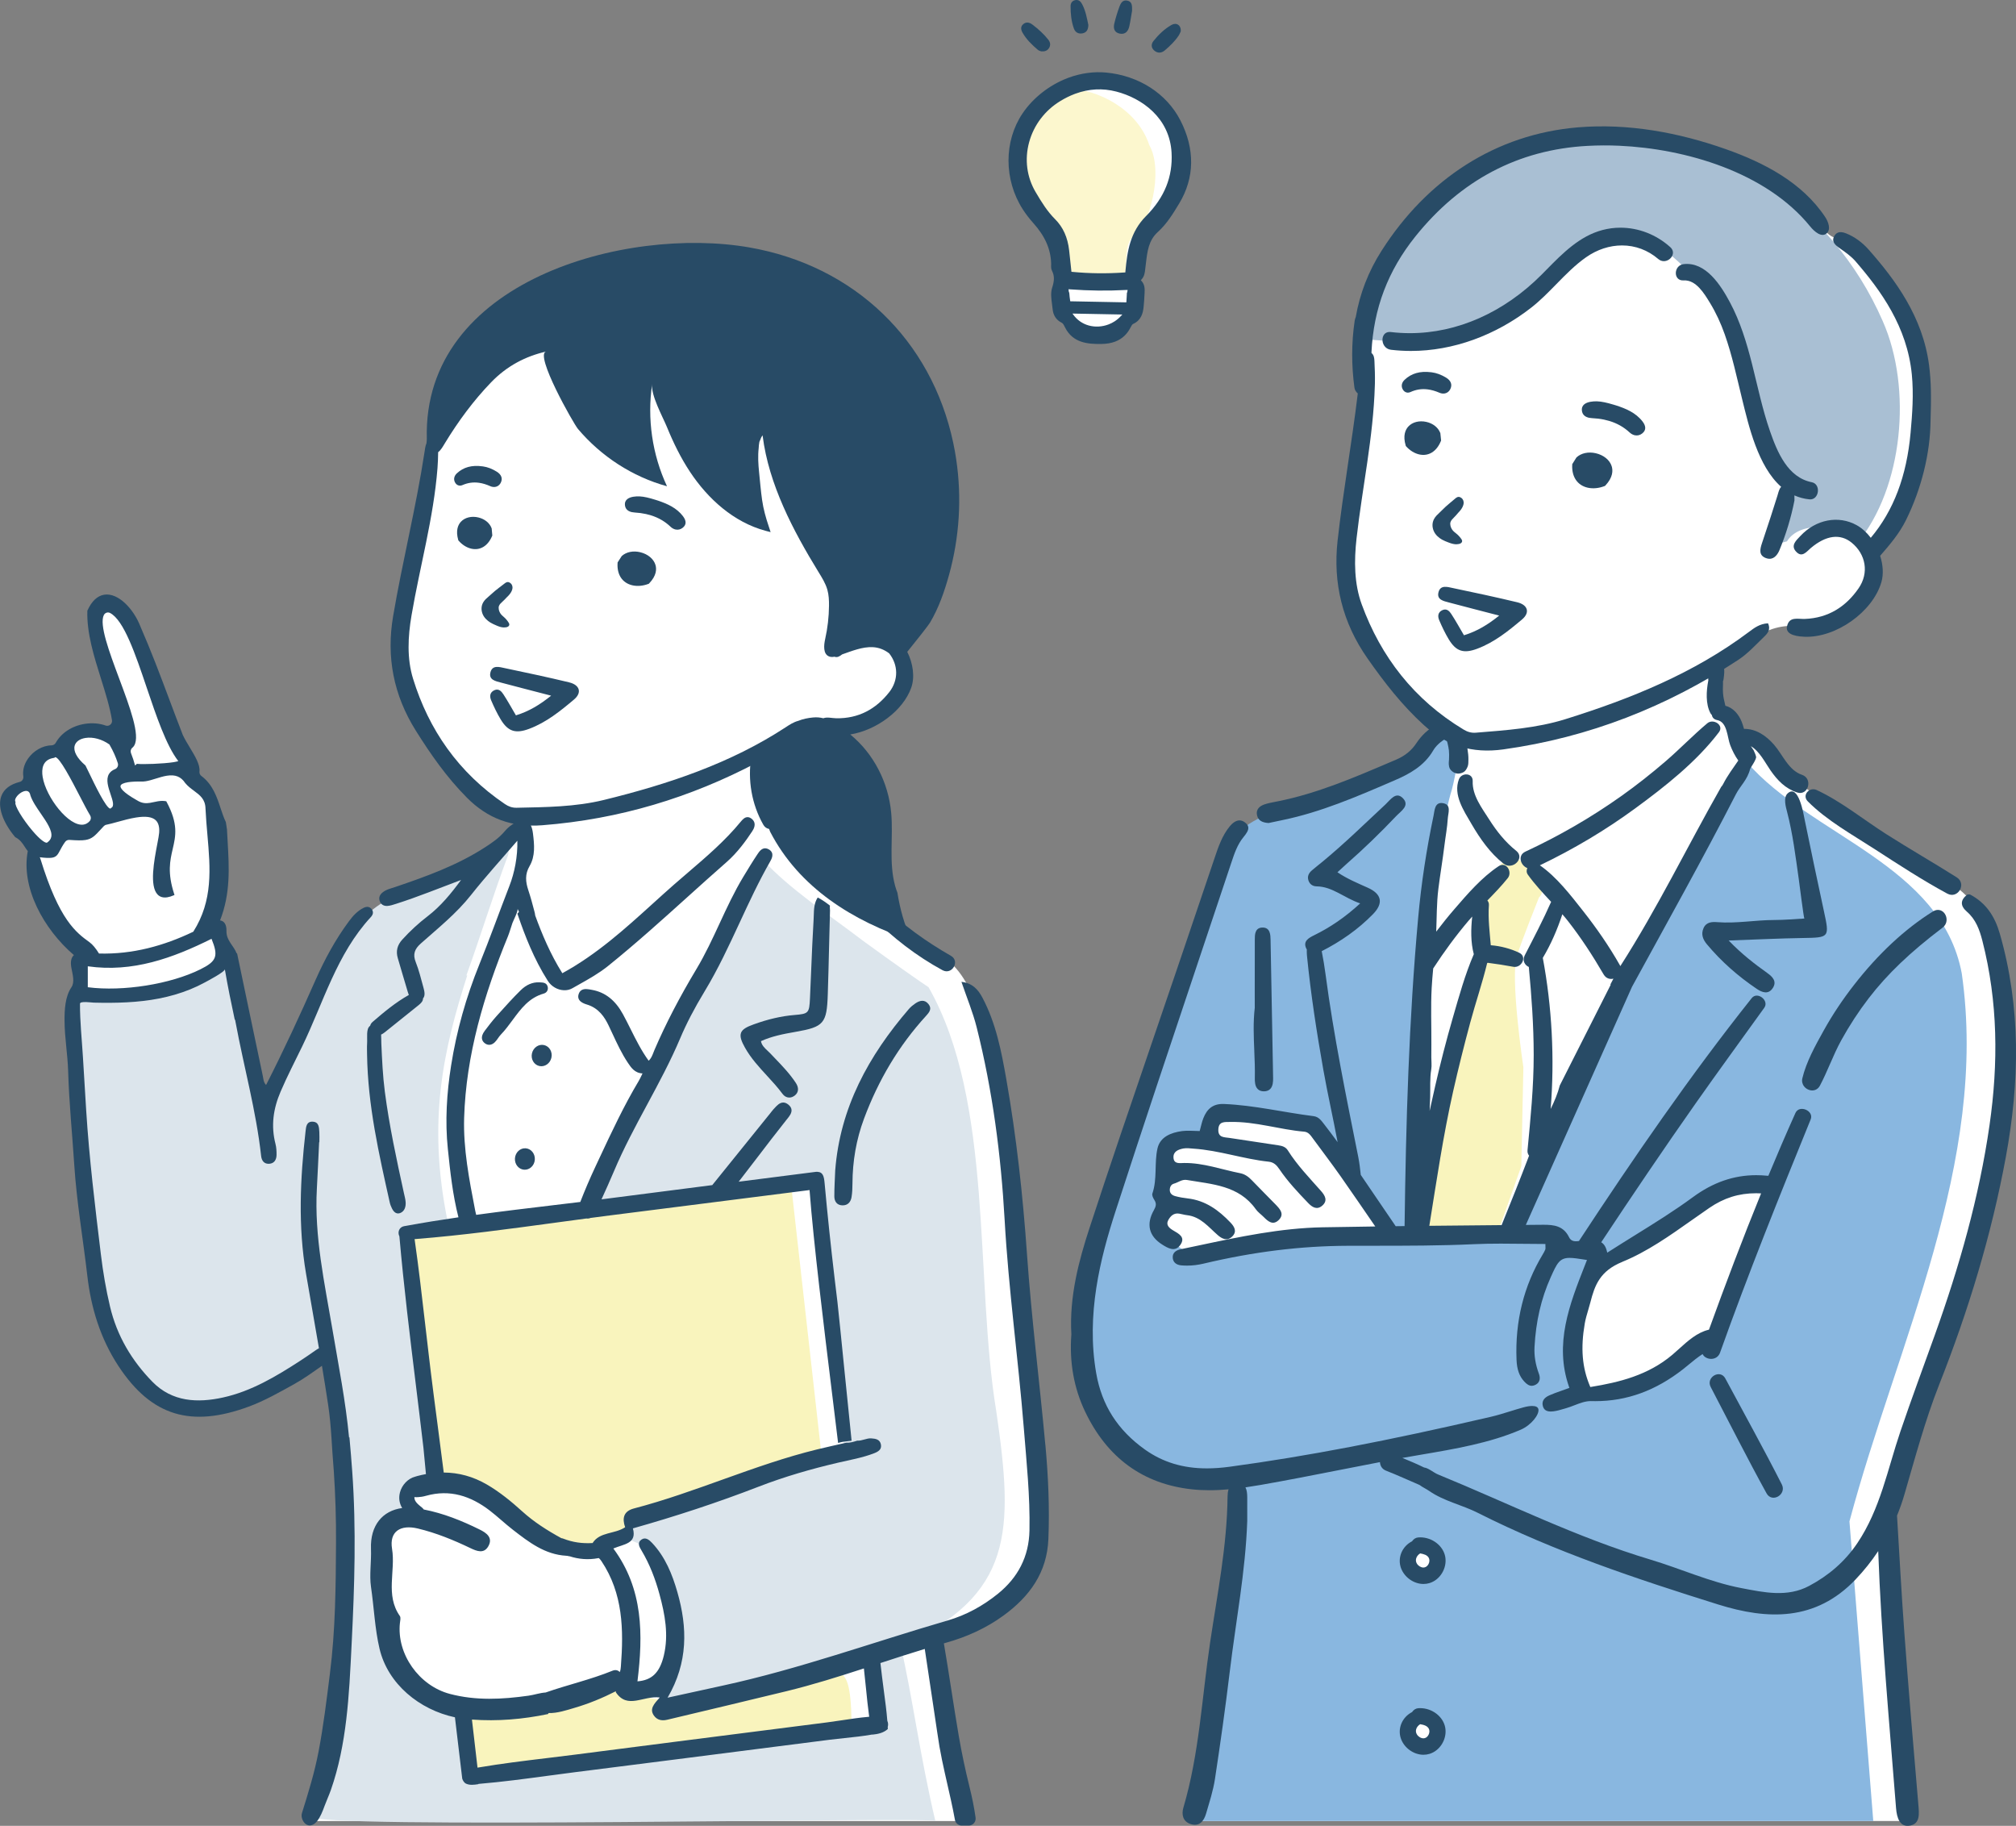 <?xml version="1.0" encoding="UTF-8"?>
<svg id="_レイヤー_2" data-name="レイヤー 2" xmlns="http://www.w3.org/2000/svg" viewBox="0 0 209.827 190">
  <rect x="0" y="0" width="209.827" height="190" fill="#808080" stroke="none"/>
  <defs>
    <style>
      .cls-1 {
        fill: #a9bfd3;
      }

      .cls-2 {
        fill: #fcf7ce;
      }

      .cls-3 {
        fill: #f9f4bd;
      }

      .cls-4 {
        fill: #284b66;
      }

      .cls-5 {
        fill: #89b7e0;
      }

      .cls-6 {
        fill: #fff;
      }

      .cls-7 {
        fill: #dce5ec;
      }
    </style>
  </defs>
  <g id="_レイヤー_2-2" data-name="レイヤー 2">
    <g>
      <g id="_男性社員" data-name="男性社員">
        <path id="_白" data-name="白" class="cls-6" d="M162.958,14.229c-4.78.784-11.154,3.193-15.185,8.298-1.474,1.698-2.547,3.459-3.885,5.782-1.338,2.323-1.786,1.938-1.914,5.11-.128,3.172-.332,3.339-.262,6.299.07,2.96.647,1.006.198,3.568-.449,2.563-1.506,10.653-1.698,13.32s-.673,3.147,0,5.325c1.185,5.137,6.097,11.423,9.835,13.914,0,0-.513.086-1.442,1.335-.929,1.249.224,1.345-1.634,2.307-4.074,2.128-14.723,4.714-17.716,7.08-3.615,3.96-10.098,28.667-11.694,31.876-2.038,6.649-10.14,27.547.61,33.414,3.818,2.303,7.231,2.891,10.444,2.146.17,8.121-2.562,27.959-4.389,35.496h74.26l-2.082-31.812c4.833-16.329,16.164-40.46,11.277-58.851-1.217-3.3-2.307-5.286-4.069-6.503-1.762-1.217-16.947-11.085-17.172-11.309s-2.211-2.627-3.204-3.46c-.993-.833-2.325-.616-2.499-.865s-.03-1.762-.528-1.954c-.497-.192-1.491.032-1.619-.545s-.096-4.902-.096-4.902c2.296-1.423,5.093-4.779,9.002-4.069,4.25-.193,5.62-2.122,7.336-5.053 0,0,.288-3.116.288-3.116,6.929-6.583,7.265-22.578-.673-30.178-3.171-3.075-2.947-.993-5.061-3.428-4.349-7.297-19.742-9.623-26.43-9.226Z"/>
        <g id="_塗り" data-name="塗り">
          <path class="cls-5" d="M204.181,101.29c-2.129-11.339-15.793-14.353-22.371-21.98-5.739,10.526-11.942,20.841-17.067,31.67-1.968,4.539-4.398,9.275-5.852,13.944-.239,1.995-1.482,4.647-3.971,3.599-.764-.057-6.761-.06-7.691.009.116-5.426.689-10.899.312-16.316.458-7.091,1.113-14.165,1.494-21.262.965-2.793,1.203-5.932,2.081-8.806.38-1.487,1.373-5.554-1.026-5.949-.376-.062-.729.138-.937.422-2.154,3.043-5.692,4.295-9.102,5.411-2.548.947-5.093,2.018-7.787,2.578-1.264.504-2.497,1.132-3.478,2.094-1.037,1.769-1.713,3.771-2.503,5.674-4.624,11.904-7.944,23.136-12.584,37.605-1.346,6.95-2.399,11.567.278,17.324,2.547,5.629,10.736,7.742,14.978,6.421-.263,7.409-3.128,28.606-5.129,35.774h71.145s-2.477-31.157-2.479-31.18c4.923-18.468,14.514-37.382,11.688-57.031ZM144.828,129.057c-1.435.545-3.102-.058-4.589-.078-2.131-.028-4.275.03-6.403.134-1.844.09-3.665.353-5.422.933-1.287.425-2.758,1.023-4.117.577-1.594-.597-3.478-2.096-3.396-3.963.012-.619.383-1.088.462-1.656-.332-1.605-.421-1.478.156-3.132-.164-2.129.361-3.192,2.697-3.212,3.101.335,1.064-2.368,3.007-3.246,1.165.079,2.322.752,3.531.87,2.805.293,5.058-.243,6.779,2.564,2.289,3.039,4.293,6.314,7.249,8.774.337.281.61,1.22.046,1.434ZM146.814,161.935c.638-2.247,3.165-.365,2.264,1.267-.853,1.285-2.606.025-2.264-1.267ZM149.417,180.623c-.369,1.721-2.775.779-2.473-.738.334-1.683,2.881-.817,2.473.738ZM180.923,131.394c-1.859,3.612-.737,6.537-4.629,9.026-2.18,2.04-5.107,2.816-7.836,3.821-1.165.452-2.714,1.026-3.658-.137-1.735-2.31-.189-9.81,1.494-12.009,1.419-1.803,3.927-2.098,5.737-3.387,6.195-5.599,17.233-10.389,8.893,2.686Z"/>
          <path class="cls-3" d="M160.364,92.058c-.297-.691-.774-1.324-1.323-1.836-.284-.265-.599-.539-.942-.724-.327-.176-.709-.22-1.065-.111-.288.088-.506.275-.728.469-.541.475-1.002,1.044-1.37,1.662-.196.329-.347.701-.469,1.063-.119.355-.254.794-.241,1.169.001.025.005.051.009.076-.41,2.562.077,5.252-.729,7.735-.756,2.332-1.583,4.635-2.29,6.98-.169,3.072-1.04,6.292-1.665,9.275-.756,3.611-1.402,7.197-1.688,10.882-.01.125-.029.235-.054.337-.003.069-.011.139-.015.209.525.008,1.049.019,1.574.029,1.591.03,3.187.043,4.772-.119.489-.05.983-.084,1.476-.111l2.726-7.693.212-10.286s-1.423-9.473-.654-11.694c.648-1.87,1.896-5.022,2.274-5.97.143-.135.258-.301.302-.495.07-.308.013-.561-.111-.849Z"/>
          <path class="cls-1" d="M195.956,33.414c-10.85-24.849-46.381-27.274-54.236.561-.003.001-.006.003-.009.005.036.429.07.858.108,1.287,6.125.704,12.877-.142,17.48-4.638,5.701-6.189,9.992-9.332,16.715-2.066,5.054,2.721,4.688,9.613,6.499,14.39.645,1.852,1.401,3.667,2.242,5.438.447.826,1.002,1.677.934,2.656-.387,1.851.098,3.078-.746,5.561l1.045-.274c1.322-2.176,5.643-1.821,7.303.201,4.779-5.745,5.767-16.125,2.664-23.12Z"/>
        </g>
        <g id="_アウトライン" data-name="アウトライン">
          <g>
            <path class="cls-4" d="M189.836,94.823c-.682-3.154-1.345-6.31-1.994-9.471-.115-.561-.637-3.861-1.796-2.775-.454.425-.176,1.406-.046,1.903.597,2.291.88,4.627,1.212,6.966.036.257.529,4.142.586,4.139-.986.052-2.047.152-3.108.153-1.984 0-3.95.381-5.941.226-.552-.043-1.152-.029-1.441.614-.287.637-.067,1.19.339,1.677,1.503,1.802,3.252,3.336,5.193,4.646.569.384,1.229.632,1.692-.111.416-.666-.041-1.14-.562-1.513-1.357-.971-2.678-1.981-4.047-3.404,2.762-.097,5.233-.221,7.705-.26,2.783-.044,2.803-.046,2.208-2.79Z"/>
            <path class="cls-4" d="M158.968,90.333c-.1.214-.107.464.054.689.713,1.001,1.571,1.911,2.422,2.826-.843,1.904-1.793,3.717-2.747,5.567-.28.542.006,1.028.424,1.21.286,3.041.507,6.083.508,9.14.001,3.338-.327,6.621-.644,9.938-.022.227.046.413.163.559-.922,2.422-1.881,4.828-2.859,7.227-2.487.022-4.999.045-7.523.072.754-4.692,1.435-9.367,2.483-14.011.539-2.387,1.134-4.759,1.77-7.122.557-2.07,1.262-4.122,1.767-6.208.02-.009.04-.018.059-.029.898.115,1.77.248,2.669.416.833.155,1.477-1.041.614-1.457-.877-.423-1.95-.712-2.966-.786-.116-1.389-.295-2.744-.196-4.176.014-.197-.051-.357-.158-.481.735-.755,1.467-1.511,2.121-2.326.515-.642-.146-1.776-.956-1.239-1.752,1.161-3.227,2.877-4.591,4.457-.659.763-1.29,1.548-1.899,2.35.061-1.482.038-2.955.222-4.436.187-1.51.447-3.011.631-4.521.115-.942.295-1.88.352-2.825.035-.581.412-1.466-.543-1.595-.826-.112-.824.76-.939,1.306-.736,3.508-1.278,7.048-1.601,10.62-.968,10.68-1.278,21.383-1.415,32.092-.309.004-.617.007-.926.011-.027-.042-.055-.083-.083-.124-1.193-1.732-2.36-3.481-3.551-5.215-.066-.58-.133-1.222-.259-1.855-1.264-6.323-2.564-12.638-3.41-19.036-.106-.8-.237-1.599-.396-2.391,1.979-1.007,3.787-2.263,5.342-3.856,1.104-1.13.907-2.088-.528-2.737-1.059-.479-2.141-.915-3.178-1.618.371-.339.646-.599.931-.849,1.81-1.587,3.538-3.261,5.194-5.007.48-.506,1.459-1.089.668-1.87-.715-.707-1.289.197-1.786.66-2.152,2.004-4.254,4.061-6.522,5.936-.382.316-.777.617-1.152.942-.306.265-.487.598-.358,1.016.127.414.444.633.858.639,1.663.024,2.838,1.194,4.536,1.773-1.585,1.454-3.121,2.495-4.808,3.322-.571.28-1.17.622-.801,1.38.018.037.037.069.056.102-.003.043-.006.087-.007.132-.002.19.008.382.027.572.394,3.95.999,7.868,1.691,11.777.448,2.529,1.022,5.035,1.492,7.56-.462-.629-.928-1.255-1.408-1.872-.298-.383-.562-.766-1.093-.833-3.112-.389-6.173-1.135-9.323-1.266-1.156-.048-1.774.522-2.152,1.484-.158.401-.24.833-.38,1.332-.658-.004-1.256-.075-1.833.003-1.153.157-2.286.601-2.559,1.804-.347,1.528-.006,3.163-.532,4.699-.061.18.082.471.205.663.248.387.174.672-.051,1.069-.823,1.449-.516,2.697.859,3.568.6.38,1.348.83,1.901.037.561-.804-.163-1.159-.763-1.512-.384-.226-.771-.553-.503-1.051.222-.413.567-.781,1.139-.687.274.045.542.13.817.161,1.426.162,2.241,1.243,3.217,2.089.45.39.976.625,1.484.136.534-.515.236-1.024-.168-1.449-1.226-1.29-2.613-2.308-4.461-2.519-.433-.049-.868-.123-1.288-.236-.314-.085-.584-.274-.574-.66.007-.301.135-.561.433-.642.451-.123.829-.471,1.35-.382,2.627.453,5.397.554,7.163,3.039.225.317.568.551.846.833.445.449.946.868,1.53.31.646-.617.152-1.149-.298-1.617-.824-.855-1.676-1.683-2.493-2.544-.341-.359-.726-.631-1.201-.724-1.943-.382-3.827-1.086-5.846-1.064-.443.005-1.065.142-1.101-.565-.033-.645.519-.846,1.034-.945.34-.065.707-.006,1.06.018,2.653.175,5.179,1.078,7.814,1.356.535.057.83.362,1.111.778.869,1.283,1.931,2.409,3.002,3.525.41.427.902.75,1.453.281.621-.529.291-1.073-.126-1.544-1.205-1.362-2.472-2.672-3.447-4.218-.239-.378-.606-.471-1.011-.531-1.69-.249-3.378-.508-5.067-.765-.536-.081-1.179-.015-1.155-.855.025-.897.656-.793,1.268-.806,2.609-.055,5.096.793,7.667,1.01.448.038.668.382.904.704.96,1.31,1.947,2.601,2.881,3.928,1.22,1.734,2.411,3.489,3.615,5.234-1.832.025-3.662.053-5.484.086-4.35.079-8.659.992-12.826,1.876-.643.137-1.286.273-1.93.406-.417.086-.901.317-.837.926.045.433.365.707.876.753.201.018.406.027.609.027.57,0,1.139-.069,1.739-.211,5.181-1.23,10.088-1.836,15.002-1.852.879-.003,1.759-.003,2.638-.003,3.445-.001,7.007-.002,10.509-.165.823-.038,1.701-.056,2.764-.056.755,0,1.511.009,2.267.018.756.009,1.513.018,2.27.018h.11v.11c0,.094.004.166.006.223.005.108.009.179-.02.249-.079.188-.179.364-.268.51-1.967,3.259-2.883,6.944-2.723,10.953.04,1.003.285,1.7.795,2.259.286.314.529.454.787.454.107,0,.218-.026.332-.076.634-.283.533-.856.416-1.173-.357-.969-.507-1.881-.458-2.79.142-2.669.692-5.04,1.681-7.246.642-1.433.908-2.026,1.968-2.026.407,0,.927.078,1.676.198l.135.022-.234.596c-1.573,3.999-3.2,8.133-1.632,12.61l.036.103-.102.037c-.248.091-.481.173-.703.251-.48.169-.895.314-1.297.495-.558.251-.782.617-.665,1.089.099.4.363.586.832.586.087,0,.183-.007.284-.02.375-.049.753-.162,1.119-.27l.23-.068c.274-.079.554-.188.826-.292.553-.214,1.125-.435,1.693-.435l.06.001c.138.004.276.006.412.006,3.294,0,6.289-1.091,9.157-3.336.21-.165.415-.335.623-.507.434-.361.884-.727,1.392-1.056.309.639,1.5.747,1.819-.148,2.916-8.184,6.156-16.23,9.433-24.274.368-.902-1.183-1.565-1.586-.668-.971,2.163-1.908,4.344-2.819,6.536-.046-.002-.089-.003-.138-.007-.378-.037-.755-.056-1.123-.056-2.345,0-4.502.749-6.595,2.288-1.915,1.409-3.907,2.646-6.017,3.956-.903.561-1.837,1.141-2.765,1.736l-.13.083-.037-.15c-.119-.483-.318-.768-.59-.932,3.211-4.853,6.47-9.674,9.817-14.436,2.351-3.345,4.768-6.642,7.152-9.963.545-.759-.717-1.747-1.306-1.007-6.427,8.084-12.3,16.628-17.981,25.275-.107.015-.216.028-.321.028-.338 0-.568-.135-.704-.413-.588-1.205-1.598-1.305-2.67-1.305-.118,0-.236.001-.353.003l-1.481.013,11.049-24.777c3.64-6.668,7.357-13.292,10.823-20.053.433-.845,1.199-1.497,1.475-2.628.175-.331.414-.636.561-.992.03-.074.052-.145.066-.214-.04-.254-.16-.487-.262-.723-.101-.142-.199-.285-.291-.432.911.529,1.473,1.697,2.047,2.522.726,1.042,1.54,1.89,2.77,2.295,1.169.385,1.664-1.449.506-1.837-1.411-.473-2.006-2.098-2.92-3.142-.813-.928-1.867-1.657-3.117-1.638-.07-.249-.144-.498-.24-.74-.311-.785-.904-1.471-1.7-1.665-.061-.34-.169-.668-.213-1.015-.058-.453-.052-.918-.03-1.373.003-.053-.001-.104-.008-.152.018-.039.037-.078.046-.117.015-.069.022-.142.032-.212.028-.197.046-.392.056-.591.007-.138-.001-.273-.015-.41-.012-.118-.018-.245-.057-.358-.049-.139-.103-.288-.215-.388-.1-.089-.202-.142-.334-.16-.077-.017-.154-.014-.232.01-.046.019-.093.039-.139.059-.107.076-.177.137-.244.251-.014.024-.028.047-.041.071-.055.1-.096.216-.129.327-.037.126-.075.251-.103.379-.029.129-.063.256-.093.384-.016.069-.033.139-.047.208-.034.159-.027.249-.012.395.002.019.006.038.009.057-.004.014-.009.026-.012.04-.2,1.042-.289,2.401.228,3.365.041.076.093.139.15.193.04.25.211.465.554.527,1.061.195,1.037,1.787,1.359,2.62.213.551.486,1.101.837,1.587-.548.802-1.137,1.581-1.577,2.451-.061.12-.129.214-.202.289-3.529,6.208-6.615,12.597-10.5,18.656-.016-.038-.034-.075-.056-.113-1.121-1.971-2.412-3.838-3.815-5.618-1.295-1.642-2.757-3.556-4.504-4.758,3.474-1.666,6.795-3.633,9.904-5.91,3.12-2.285,6.381-4.844,8.733-7.942.562-.74-.588-1.452-1.207-.931-1.5,1.261-2.863,2.684-4.35,3.963-1.473,1.266-2.996,2.471-4.58,3.596-3.149,2.237-6.501,4.171-10.004,5.798-.852.396-.505,1.446.2,1.716ZM152.854,95.807c.123-.145.249-.287.376-.428-.146,1.306-.164,2.691.165,3.917-.92,2.129-1.545,4.414-2.189,6.632-.681,2.348-1.288,4.721-1.834,7.104-.196.855-.388,1.715-.576,2.577.023-.481.044-.962.057-1.443.026-.977-.043-1.933.114-2.891.064-.395.004-.854.006-1.255.002-.44.004-.879.006-1.319.012-1.969-.075-3.945.033-5.916.037-.671.095-1.34.158-2.009.009-.013.019-.025.028-.039,1.118-1.718,2.331-3.368,3.655-4.932ZM168.858,131.308c2.568-1.045,4.936-2.718,7.226-4.335.598-.423,1.217-.86,1.828-1.277,1.521-1.04,3.068-1.524,4.87-1.524.168,0,.34.006.515.016-1.91,4.687-3.702,9.424-5.425,14.179-.023.006-.045.013-.068.019-1.182.296-2.119,1.142-3.026,1.96-.232.21-.473.427-.713.631-2.526,2.141-5.557,2.873-8.456,3.346l-.086.014-.034-.08c-.82-1.942-.989-3.958-.545-6.534.081-.471.22-.936.354-1.386.077-.259.157-.526.224-.79.464-1.819,1.004-3.287,3.337-4.236ZM166.908,101.401c.247.423.652.531,1.018.442-.102.203-.206.405-.316.604.012.009.022.019.034.028-1.766,3.494-3.507,6.937-5.299,10.48-.218.853-.563,1.66-.952,2.449.428-5.239.135-10.646-.817-15.723.845-1.407,1.522-2.977,2.034-4.541.201.234.399.469.588.711,1.377,1.756,2.587,3.624,3.709,5.551Z"/>
            <path class="cls-4" d="M151.846,81.092c-.621,1.627.515,3.289,1.306,4.648.897,1.542,1.925,3.017,3.334,4.133.938.742,2.276-.575,1.329-1.329-1.147-.913-2.034-2.033-2.818-3.265-.766-1.204-1.774-2.506-1.717-3.992.034-.875-1.156-.919-1.433-.194Z"/>
            <path class="cls-4" d="M148.158,164.833h0c.218,0,.433-.032.638-.095,1.099-.339,1.83-1.559,1.629-2.72-.198-1.142-1.343-2.037-2.607-2.037-.07,0-.139.003-.209.009-.257.022-.489.168-.64.401-1.045.53-1.54,1.724-1.152,2.791.349.956,1.333,1.651,2.339,1.651ZM147.391,162.193c.054-.212.21-.412.42-.54.357.061.741.157.901.471.153.299.008.749-.297.926-.082.048-.173.072-.27.072-.248,0-.524-.165-.67-.401-.102-.164-.131-.346-.084-.528Z"/>
            <path class="cls-4" d="M147.813,177.754c-.068,0-.135.003-.203.008-.257.022-.489.168-.64.402-1.045.534-1.54,1.728-1.152,2.791.349.956,1.333,1.651,2.339,1.651h0c.218,0,.433-.032.638-.095,1.099-.339,1.83-1.558,1.629-2.716-.198-1.144-1.345-2.04-2.612-2.04ZM148.416,180.824c-.081.047-.171.07-.268.07-.25,0-.527-.165-.673-.402-.101-.163-.13-.345-.084-.526.054-.211.21-.41.421-.539.379.061.745.165.901.471.152.296.007.746-.297.925Z"/>
            <path class="cls-4" d="M188.155,83.391c1.976,1.995,4.656,3.476,7.003,4.997,2.458,1.593,4.937,3.208,7.514,4.603,1.11.601,2.053-1.017.988-1.69-2.424-1.531-4.913-2.957-7.333-4.497-2.374-1.511-4.703-3.416-7.258-4.597-.743-.343-1.552.54-.913,1.184Z"/>
            <path class="cls-4" d="M132.052,85.643l.35-.074c.332-.071.727-.154,1.121-.236,3.959-.82,7.708-2.437,11.334-4l.319-.137c1.512-.652,3.041-1.476,3.985-3.086.287-.488.732-.905,1.355-1.268.002.007.005.014.008.021.104.302.177.612.234.926.006.032.017.206.038.242.002.023.005.046.007.07.013.148.021.296.023.445.002.17-.001.34-.012.51-.005.085-.013.17-.022.255-.017.156.005.3.031.457.067.412.563.754.966.736.178-.008.348-.054.506-.137.243-.128.362-.358.46-.599.084-.207.076-.486.079-.711.003-.181-.004-.361-.022-.542-.041-.413-.101-.831-.217-1.23-.063-.217-.143-.43-.232-.64-.705-.369-1.422-.715-2.158-1.018-.009.05-.014.102-.012.157.006.117.026.226.055.334-.278-.239-.52-.464-.74-.688-.826.417-1.531,1.061-2.095,1.915-.502.759-1.184,1.315-2.085,1.699l-.741.316c-3.673,1.569-7.471,3.192-11.493,4.008-.112.023-.224.044-.337.066-.388.074-.789.151-1.161.279-.432.149-.914.468-.755,1.149.117.5.491.743,1.212.787Z"/>
            <path class="cls-4" d="M208.137,97.146c-.514-1.788-1.433-3.196-3.103-4.066h-.258c-.762.574-.77,1.177-.058,1.795.924.802,1.314,1.873,1.608,3.019,1.629,6.348,1.671,12.759.745,19.2-1.075,7.477-3.142,14.714-5.683,21.799-1.203,3.354-2.444,6.69-3.592,10.067-1.334,3.924-2.088,8.068-4.481,11.622-1.319,1.959-3.01,3.377-5.012,4.449-2.278,1.219-4.701.682-7.067.23-3.264-.624-6.295-2.018-9.459-2.965-7.642-2.288-14.764-5.854-22.112-8.862-.462-.189-.974-.666-1.449-.723-.738-.362-1.498-.686-2.258-.995.662-.118,1.335-.233,1.99-.344,3.498-.594,7.114-1.208,10.331-2.593,1.107-.477,1.951-1.588,1.84-2.129-.047-.226-.265-.341-.649-.341-.243,0-.544.048-.896.142-.478.129-.96.278-1.426.423-.64.199-1.302.405-1.967.56-10.816,2.514-19.2,4.117-27.183,5.198-.855.116-1.636.172-2.388.172-2.487,0-4.599-.644-6.455-1.968-2.821-2.013-4.474-4.599-5.055-7.907-1.074-6.115.413-11.972,2.01-16.895,2.83-8.726,5.793-17.571,8.658-26.124,1.115-3.33,2.231-6.66,3.342-9.992l.056-.167c.305-.919.621-1.869,1.266-2.65.321-.388.527-.709.491-1.01-.022-.185-.139-.353-.356-.515-.181-.135-.367-.203-.555-.203-.421,0-.787.337-1.02.62-.793.964-1.195,2.159-1.583,3.315l-.018.054c-1.014,3.014-2.036,6.024-3.058,9.035l-.861,2.538c-.876,2.582-1.759,5.163-2.641,7.744-2.148,6.282-4.369,12.779-6.462,19.197-1.051,3.221-2.093,7.043-1.86,10.979-.221,2.883.259,5.587,1.427,8.036,2.296,4.816,6.033,7.538,11.108,8.092.586.064,1.206.096,1.843.096h0c.666,0,1.333-.037,1.984-.095-.076.228-.102.492-.105.757-.055,5.135-1.069,10.161-1.821,15.209-.854,5.728-1.121,11.555-2.776,17.156-.21.71-.061,1.448.751,1.71.914.295,1.383-.31,1.609-1.084.347-1.192.739-2.385.925-3.606.567-3.731,1.096-7.469,1.546-11.216.625-5.208,1.634-10.371,1.814-15.627,0-.829.005-1.658-.001-2.487-.003-.369-.037-.741-.186-1.017.555-.08,1.081-.166,1.556-.248,2.749-.48,5.535-1.028,8.228-1.558,1.383-.272,2.799-.55,4.215-.821.015.362.207.724.628.888,1.176.46,2.325.99,3.486,1.487.318.239.729.427,1.019.629,1.53,1.064,3.394,1.437,5.044,2.27,8.009,4.043,16.489,6.871,25.016,9.538,5.153,1.612,10.143,1.771,14.315-2.607.881-.925,1.665-1.91,2.352-2.946.324,8.939,1.154,17.835,1.856,26.742.079,1.004.381,2.043,1.489,1.815,1.025-.211.915-1.207.832-2.175-.51-5.946-1.014-11.893-1.454-17.847-.301-4.072-.518-8.152-.766-12.229.293-.714.55-1.443.767-2.188,1.119-3.837,2.152-7.719,3.612-11.417,3.043-7.707,5.449-15.577,6.948-23.716,1.434-7.782,1.582-15.549-.632-23.25Z"/>
            <path class="cls-4" d="M188.619,113.475c.34,0,.632-.182.8-.5.388-.732.724-1.502,1.049-2.247.36-.825.732-1.678,1.175-2.479.854-1.546,1.814-3.015,2.851-4.365,1.936-2.519,4.308-4.785,7.688-7.348.447-.339.481-.834.363-1.185-.136-.403-.467-.664-.844-.664-.174,0-.35.055-.523.163-2.913,1.819-5.674,4.389-8.206,7.638-1.195,1.533-2.25,3.117-3.136,4.71l-.048.086c-.841,1.51-1.793,3.221-2.199,4.928-.072.302-.006.602.186.845.203.257.526.417.843.417Z"/>
            <path class="cls-4" d="M130.546,109.344c.04.939.08,1.909.057,2.863-.008.342.013.83.294,1.118.157.16.375.242.65.242h.008c.275-.002.494-.084.651-.245.281-.288.306-.777.3-1.12l-.022-1.242c-.078-4.392-.156-8.785-.243-13.177-.009-.471-.025-1.26-.821-1.26-.024,0-.05.001-.075.002-.741.044-.743.757-.745,1.229l-0.0.04c-.008,1.745-.007,3.49-.006,5.235l.002,1.847c-.174,1.494-.111,3.006-.049,4.467Z"/>
            <path class="cls-4" d="M178.049,144.331c1.932,3.691,3.805,7.421,5.815,11.07.574,1.042,2.121.122,1.588-.928-1.887-3.713-3.917-7.359-5.882-11.031-.536-1.001-2.046-.114-1.52.889Z"/>
          </g>
          <g>
            <path class="cls-4" d="M182.019,65.767c-5.702,4.279-12.26,6.94-19.093,9.072-3.018.942-6.173,1.153-9.316,1.407-.469.038-.87-.08-1.274-.323-5.191-3.123-8.62-7.603-10.604-13.023-.79-2.159-.807-4.522-.54-6.886.6-5.299,1.747-10.536,1.902-15.884.003-.048.007-.096.005-.145.001-.033.003-.066.003-.099.018-.772-.011-1.546-.049-2.317-.015-.312-.052-.629-.304-.83-.001-.027-.004-.053-.005-.08,0-0,0-.001,0-.001.215-4.547,1.711-8.489,4.572-12.054,4.707-5.865,10.729-9.036,17.898-9.423,1.108-.06,2.227-.065,3.325-.015,6.847.31,15.248,2.715,19.862,8.395.448.552,1.191,1.187,1.721.721.461-.405.182-1.192-.162-1.708-2.397-3.597-6.366-5.65-10.322-7.048-4.944-1.747-10.191-2.707-15.395-2.275-8.561.711-15.703,5.391-20.46,12.861-1.359,2.134-2.251,4.439-2.675,6.884-.054.119-.093.25-.113.388-.342,2.319-.337,4.641-.024,6.961.032.238.167.444.349.597-.613,5.116-1.529,10.193-2.101,15.313-.494,4.425.493,8.526,3.123,12.277,1.741,2.484,3.589,4.865,5.867,6.935,2.345,2.131,4.995,2.972,8.262,2.517,8.96-1.248,17.052-4.462,24.45-9.316.987-.648,1.798-1.548,2.651-2.368.364-.35.765-.752.444-1.438-.876.048-1.444.491-1.998.906Z"/>
            <path class="cls-4" d="M150.103,56.162c.199.112.412.194.618.273l.066.025c.053.02.107.04.163.059.259.088.472.126.671.118.343-.013.547-.131.56-.326.002-.113-.081-.226-.173-.342l-.022-.028c-.092-.119-.196-.222-.285-.307-.066-.062-.137-.118-.208-.174-.092-.073-.18-.141-.254-.224-.13-.145-.223-.32-.269-.506-.036-.145-.037-.275-.004-.387.057-.191.217-.349.358-.489.148-.147.296-.31.446-.493.39-.388.597-.794.568-1.114-.022-.239-.164-.431-.384-.515-.229-.078-.379.05-.512.163l-.537.451c-.15.126-.301.253-.446.386-.118.108-.232.221-.345.334-.096.095-.191.19-.289.282l-.024.022c-.199.186-.405.378-.544.637-.2.371-.215.806-.043,1.227.189.46.588.759.889.93Z"/>
            <path class="cls-4" d="M166.079,47.163c-.759-.172-1.499-.014-1.978.421l-.025.022-.434.694-.003.061c-.068,1.252.534,2.145,1.611,2.389t0,0c.544.123,1.166.063,1.751-.167l.051-.02.037-.039c.798-.852.797-1.564.655-2.012-.204-.646-.842-1.163-1.664-1.349Z"/>
            <path class="cls-4" d="M146.322,46.415l.033.037c.384.429.867.726,1.358.837t0,0c.972.22,1.816-.302,2.257-1.396l.021-.053-.078-.763-.011-.029c-.217-.561-.756-.988-1.442-1.143-.742-.168-1.466.019-1.888.489-.293.325-.576.931-.265,1.973l.015.048Z"/>
            <path class="cls-4" d="M146.793,40.802c.587-.269,1.178-.361,1.808-.28.391.05.791.164,1.225.351.09.038.182.064.275.076.37.047.689-.128.854-.47.22-.457.059-.878-.455-1.187-.508-.305-.993-.484-1.484-.547l-.073-.009c-1.149-.141-2.05.117-2.755.791-.29.277-.368.622-.213.947.102.216.281.355.489.382.11.014.221-.004.329-.054Z"/>
            <path class="cls-4" d="M170.072,45.273c.029.009.057.016.086.022.275.057.541-.01.769-.192.408-.326.414-.75.018-1.258-.7-.898-1.717-1.322-2.709-1.645l-.262-.08c-.395-.118-.704-.2-.972-.255-.566-.117-1.017-.134-1.462-.054-.454.081-.977.31-.891.941.048.35.259.584.629.695.039.012.08.022.122.031.088.018.183.03.283.034.456.022.869.071,1.262.153.187.039.373.086.551.139.818.246,1.512.64,2.122,1.204.135.125.292.217.454.266Z"/>
            <path class="cls-4" d="M151.062,63.907c-.197-.302-.481-.619-.929-.418-.486.218-.512.648-.339,1.052.293.682.613,1.36.997,1.995.76,1.256,1.55,1.501,2.962.972,1.785-.67,3.244-1.849,4.668-3.051.842-.711.605-1.516-.509-1.784-2.227-.534-4.468-1.013-6.71-1.482-.545-.114-1.277-.351-1.481.433-.204.784.517.92,1.079,1.07,1.67.445,3.345.873,5.237,1.365-1.173.939-2.269,1.618-3.666,2.048-.462-.784-.859-1.509-1.31-2.199Z"/>
            <path class="cls-4" d="M200.782,38.026c-.657-5.077-3.541-8.932-6.276-12.033-.685-.778-1.481-1.353-2.365-1.709-.189-.076-.362-.118-.514-.125-.333-.015-.574.133-.737.451-.204.4-.065.755.44,1.116l.257.182c.541.383,1.101.778,1.551,1.299,2.617,3.027,5.359,6.792,5.846,11.756.202,2.057.048,4.128-.128,6.072-.409,4.523-1.765,8.099-4.143,10.931-.414-.544-.912-1.006-1.47-1.315-1.898-1.051-4.248-.605-5.875,1.142-.413.444-1.01.957-.45,1.589.636.717,1.106.024,1.56-.358,1.579-1.326,3.052-1.522,4.243-.553,1.476,1.201,1.833,3.14.724,4.749-1.318,1.913-3.151,3.093-5.59,3.188-.736.029-1.637-.289-1.862.777-.141.668.505,1.024,1.82,1.078,3.265.134,7.097-2.582,8.001-5.671.245-.838.173-1.816-.127-2.752.993-1.14,2.006-2.324,2.698-3.73,1.611-3.274,2.516-6.942,2.549-10.329.074-2.33.073-4.019-.152-5.755Z"/>
            <path class="cls-4" d="M186.768,51.892c-.001-.118-.002-.231-.006-.339.477.212.997.355,1.565.412,1.013.101,1.243-1.586.241-1.784-2.504-.494-3.591-3.143-4.345-5.312-.793-2.282-1.279-4.653-1.87-6.991-.558-2.205-1.223-4.407-2.302-6.421-.943-1.76-2.504-4.238-4.818-3.971-1.056.122-1.108,1.762,0,1.694,1.29-.079,2.147,1.367,2.737,2.33.631,1.03,1.132,2.128,1.536,3.266.784,2.21,1.264,4.512,1.824,6.785.687,2.79,1.649,6.977,4.054,9.098-.168.17-.249.443-.335.743-.018.065-.037.13-.057.194-.441,1.437-.924,2.887-1.391,4.29l-.21.631c-.218.656-.351,1.269.401,1.556.12.046.237.071.348.076.593.026.924-.553,1.068-.901.687-1.655,1.213-3.4,1.562-5.169l-.002-.186Z"/>
            <path class="cls-4" d="M173.176,27.177c.383,0,.759-.259.896-.617.068-.177.128-.523-.233-.847-1.452-1.302-3.293-2.019-5.185-2.019-.629,0-1.255.081-1.861.241-2.387.63-4.143,2.413-5.84,4.138-.169.171-.337.342-.504.51-3.906,3.925-8.772,6.087-13.702,6.088h-.001c-.66,0-1.329-.04-1.986-.118-.043-.005-.085-.008-.125-.008-.517,0-.724.406-.745.753-.029.479.27,1.027.88,1.1.686.082,1.387.123,2.084.123,4.361,0,8.814-1.607,12.539-4.524.927-.726,1.769-1.587,2.583-2.419.966-.987,1.964-2.008,3.111-2.811,1.145-.802,2.438-1.226,3.736-1.226,1.387,0,2.69.488,3.769,1.411.172.147.374.225.584.225Z"/>
          </g>
        </g>
      </g>
      <g id="_女性社員" data-name="女性社員">
        <path id="_白-2" data-name="白" class="cls-6" d="M56.037,35.126c-4.018,1.149-7.868,4.241-10.17,8.769-2.153,4.321-1.585,8.553-2.706,14.049-.489,2.51-1.434,5.375-1.532,7.773-.098,2.398-.717,2.626,0,4.745,1.974,4.393,4.291,9.229,8.116,12.452,2.087,1.532,3.553,1.798,4.271,2.121,1.613.441-.234,1.419-2.086,3.24-2.021,1.843.017.799-3.268,2.201-6.649,2.897-6.571,1.609-10.651,5.02-3.894,3.481-8.753,16.545-10.594,20.438.032-.163-2.869-12.701-2.869-12.701,0,0-.196-3.173-.913-4.151-.717-.978-.815-1.076-1.01-1.923s-.774-.411-.762-1.102c.012-.691.745-1.864.9-3.103s.205-5.186-.342-7.613c-.546-2.427.073-2.134-1.068-3.372-1.141-1.239-1.793-.75-1.76-1.825.033-1.076.228-.945-.196-1.63-.424-.684-3.586-6.55-4.401-9.55-.815-3-1.206-4.988-2.477-5.673-1.271-.684-1.662-1.07-2.217-.356-.554.714-1.076-.065-.424,2.362s.913,3.755,1.728,6.399.932,3.102.678,3.835c-.254.733.3.994-1.069.733-1.369-.261-1.434-.869-2.608-.157-1.173.711-.945.907-1.825,1.429-1.49,1.309-3.179.59-3.553,1.695-.293.717,0,.945,0,1.597s.456.619-1.076,1.141c-1.532.521-1.304.424-1.565,1.434-.81,1.541,2.643,3.716,2.871,4.694.128.782-.324.782-0,2.347.323,1.565.812,4.075,2.703,6.421,1.891,2.347,2.65,2.453,2.319,3.166-.331.713-.559.452-.298,1.691.261,1.239-.147,1.125-.449,1.948-1.33,1.67,1.219,19.102.97,20.348.524,4.642,1.363,21.409,10.464,22.589,5.003,1.581,12.257-4.689,15.19-6.01,1.843,13.516,1.95,35.268-2.217,48.905h68.192s-3.162-19.067-3.129-18.97c.033.098,5.411-2.249,6.65-3.325,1.239-1.076,3.879-2.314,4.303-6.063.424-3.749-1.988-27.544-1.988-27.544-1.026-4.263-1.261-29.782-7.823-33.835-4.991-3.306-15.632-9.633-18.45-15.744-1.162-3.752-1.165-5.216-1.165-5.216,6.342-4.682,6.896-1.948,12.085-3.976,1.108-.652,2.771-1.435,3.031-2.934.261-1.5.359-3.423-.261-4.172-.894-2.194-5.828-1.699-6.764-.962-.081-.016.571-6.372.571-6.372l-7.432-18.124-23.926-7.139Z"/>
        <g id="_塗り-2" data-name="塗り">
          <g>
            <path class="cls-3" d="M54.6,158.628c2.178,1.404,4.29,2.922,6.935,2.708,3.442-1.655,6.191-4.903,10.174-4.83,4.781-1.134,8.961-4.104,13.81-4.946,0,0-3.113-27.697-3.188-28.361l-40.111,5.147,2.963,26.131c3.731-.049,6.528,2.08,9.417,4.152Z"/>
            <path class="cls-3" d="M80.974,175.161c-5.921,1.791-10.144,2.727-15.648.929-3.228-1.481-7.006,2.308-10.68,2.11-7.73.518-7.09-1.598-6.007,6.739-.001-.001,39.992-5.69,39.992-5.69-.136-7.737-1.572-4.902-7.656-4.088Z"/>
          </g>
          <path class="cls-7" d="M103.69,146.848c-2.259-13.749-.242-32.18-7.048-44.119-.579-.369-3.508-2.415-6.802-4.815-3.34-2.562-7.76-5.465-10.441-8.442-4.898,9.287-13.752,26.427-17.876,35.604.649.053,1.346.028,1.94.34,5.978-.467,12.026-.883,17.84-2.422.728-.261,1.528-.17,2.284-.177.724-.159,1.372-.109,1.448.775.734,9.008,1.75,18.103,2.842,27.093-4.081.997-8.135,2.295-11.733,4.496-4.002,1.744-9.067,1.594-12.149,4.952,6.579-.613,7.892,12.931,4.062,15.368.644.51,1.044,1.25,1.159,2.038.022.279.04.25.051-.09-.061-.272.043-.373.315-.3,5.764-1.425,11.751-2.093,17.381-4.029.411-.808,3.078-2.099,3.62-1.017.874,2.262.258,4.968.67,7.371.018.159-.087.319-.246.337-6.995,1.01-14.001,1.859-21.026,2.729-6.515.73-13.064.965-19.538,2.035-.677.112-1.358-.811-1.437-1.39-.19-1.858-.734-3.718-.764-5.579-4.026-.974-7.233-3.66-7.896-8.804.015-3.215-2.18-10.458,2.078-11.436-.122-1.853,1.083-3.209,2.903-3.229.104-.528.244-1.039.311-1.575-1.676-3.059-1.045-6.693-1.618-9.988-.666-4.902-1.017-9.322-1.444-14.162.994-.266,3.86.364,4.004-1.263h.018c-2.157-10.523-.445-17.887,2.036-25.663-.034.015-.069.031-.103.047,1.501-4.15,2.785-8.379,4.34-12.514.421-1.121-1.339-1.616-1.8-.556-1.442,1.141-2.847,2.269-4.561,3.004-1.596.731-3.27,1.12-4.938,1.634-7.821,2.702-10.724,16.554-14.392,23.502-1.16-5.157-1.994-10.413-3.358-15.521-.239-.786-.93-.675-1.416-.365-2.663,1.446-5.526,2.44-8.556,2.725-4.005.651-7.832-2.137-6.366,4.246-.247.126-.422.362-.388.698.483,4.74,1.243,9.448,1.686,14.196.371,3.97.704,7.976,1.662,11.857,1.313,5.032,3.822,11.492,9.536,12.614,5.426.531,9.663-3.792,13.91-6.514.214.626.43,1.251.65,1.876.088,2.824.7,5.649.836,8.498.258.814.798,2.106.166,2.791,1.042,11.813.844,24.059-3.172,35.3-.691,1.428,64.562.021,64.981.5-1.608-6.81-2.41-13.06-3.597-18.188,11.737-5.329,11.76-11.92,9.937-24.465Z"/>
        </g>
        <g id="_アウトライン-2" data-name="アウトライン">
          <g>
            <path class="cls-4" d="M77.126,107.489c-.148.398.061.906.42,1.547.611,1.09,1.458,2.009,2.276,2.899.555.603,1.13,1.227,1.622,1.896.175.238.415.375.673.385.212.008.425-.07.617-.224.395-.319.431-.792.097-1.3-.625-.951-1.417-1.777-2.184-2.575-.158-.165-.316-.33-.473-.496-.09-.095-.187-.186-.285-.277-.313-.292-.61-.569-.687-.999,1.135-.511,2.269-.735,3.627-.972,2.917-.509,3.228-.873,3.327-3.891.056-1.698.098-3.425.138-5.094.029-1.215.059-2.43.094-3.646.002-.062-.004-.128-.011-.195-.012-.121-.017-.218.009-.302-.403-.32-.823-.611-1.276-.849-.374.561-.393,1.223-.412,1.866-.004.149-.009.297-.018.443-.107,1.76-.18,3.55-.252,5.282-.04.973-.08,1.947-.126,2.92-.071,1.516-.146,1.596-1.603,1.716-1.357.111-2.752.431-4.266.981-.701.254-1.164.49-1.311.885Z"/>
            <path class="cls-4" d="M56.608,103.388c.15-.042.272-.137.345-.268.076-.137.091-.304.043-.467-.115-.39-.471-.409-.73-.422,0,0-.116-.007-.142-.008-.696-.026-1.343.249-1.923.818-.825.808-1.609,1.683-2.368,2.529l-.174.194c-.434.484-.825.999-1.202,1.498-.537.709-.238,1.111-.012,1.288.142.112.292.171.445.176.281.011.557-.157.799-.483.045-.061.088-.123.132-.185.1-.144.194-.279.308-.396.446-.461.836-.99,1.213-1.502.886-1.202,1.724-2.338,3.267-2.771Z"/>
            <path class="cls-4" d="M108.799,150.352c-.608-6.608-1.443-13.198-1.907-19.815-.429-6.115-1.091-12.189-2.152-18.219-.514-2.925-1.08-5.854-2.5-8.521-.451-.848-1.05-1.496-2.172-1.623.561,1.653,1.19,3.162,1.585,4.73,1.657,6.58,2.531,13.299,2.911,20.05.407,7.239,1.413,14.41,1.992,21.625.285,3.556.662,7.109.592,10.688-.053,2.73-1.206,4.908-3.292,6.592-1.552,1.253-3.288,2.21-5.215,2.771-7.806,2.272-15.464,5.056-23.428,6.782-1.852.401-3.702.81-5.729,1.254,2.146-3.675,2.071-7.301,1.02-10.976-.534-1.867-1.264-3.674-2.631-5.125-.288-.306-.686-.661-1.125-.341-.457.334-.192.766.035,1.147.844,1.419,1.428,2.954,1.857,4.533.567,2.085.97,4.212.451,6.378-.43,1.795-1.254,2.566-2.744,2.684.592-4.846.619-9.598-2.51-13.826,1.121-.474,2.47-.487,2.036-2.092,4.499-1.271,8.832-2.696,13.091-4.343,2.695-1.042,5.467-1.842,8.279-2.498,1.257-.293,2.532-.509,3.743-.98.438-.171.808-.401.697-.928-.109-.516-.552-.589-1.007-.618-.492-.031-.952.27-1.461.239-.373.121-.755.236-1.146.213-1.122.257-2.087.467-3.043.702-6.495,1.591-12.581,4.45-19.044,6.139-1.098.287-1.238,1.04-.917,1.956-1.098.732-2.638.458-3.388,1.643-1.066.063-2.048-.064-3.071-.465-.062-.024-.121-.035-.178-.041-1.485-.814-2.849-1.682-4.06-2.776-1.152-1.042-2.345-2.023-3.695-2.809-1.447-.842-2.945-1.237-4.488-1.246-.17-1.379-.409-3.198-.641-4.965-.26-1.981-.53-4.029-.699-5.44l-.225-1.881c-.135-1.13-.265-2.261-.397-3.402-.321-2.783-.652-5.662-1.056-8.484l-.017-.119.12-.009c4.857-.385,9.783-1.055,14.549-1.704l.056-.007c1.041-.142,2.101-.286,3.165-.427.028.004.057.009.084.01.127.005.237-.02.336-.066.741-.098,1.483-.195,2.22-.289l4.724-.599c5.247-.664,10.493-1.328,15.738-1.999l.118-.015.009.119c.401,5.293,1.48,14.097,2.348,21.172l.007.054c.219,1.785.421,3.434.591,4.85l.015.121.118-.033c.326-.09.668-.133.99-.165.06-.005.121-.013.193-.021l.104-.012-.011-.104c-.123-1.134-.422-4.115-.686-6.745l-.013-.126c-.335-3.339-.682-6.792-.766-7.483-.091-.748-.18-1.497-.27-2.246l-.011-.09c-.407-3.435-.749-6.688-1.046-9.943l-.004-.04c-.065-.714-.154-1.184-.774-1.208l-.034-.001c-.039,0-.08.003-.122.008-2.672.34-5.343.682-8.015,1.024.63-.812,1.255-1.625,1.869-2.43,1.002-1.312,2.038-2.669,3.083-3.983l.082-.101c.236-.29.502-.619.464-.977-.021-.197-.136-.379-.34-.541-.165-.131-.332-.201-.497-.207-.387-.015-.685.313-.948.602-.039.043-.077.085-.116.125-.068.072-.128.15-.185.226-.029.038-.058.076-.087.113l-6.074,7.527c-1.904.245-3.808.489-5.715.735l-4.947.636c-.288.037-.577.074-.867.11.435-.956.884-1.942,1.297-2.926,1.002-2.383,2.247-4.695,3.452-6.931,1.197-2.222,2.435-4.519,3.436-6.89.651-1.542,1.484-3.143,2.547-4.897,1.395-2.3,2.542-4.773,3.651-7.164.978-2.108,1.989-4.288,3.164-6.337.154-.268.513-.895-.134-1.273-.121-.071-.241-.109-.357-.113-.401-.015-.656.364-.824.616-.489.729-.951,1.492-1.398,2.23l-.073.12c-.942,1.557-1.718,3.23-2.468,4.848-.734,1.583-1.493,3.22-2.405,4.739-1.775,2.958-3.205,5.712-4.371,8.421-.037.087-.072.177-.107.267-.129.33-.25.643-.504.863-.749-1.031-1.32-2.174-1.872-3.28-.256-.513-.521-1.044-.801-1.556-.795-1.458-1.849-2.288-3.22-2.535l-.083-.015c-.164-.03-.332-.062-.497-.068-.435-.016-.702.161-.818.543-.09.295-.016.554.213.749.192.163.459.258.671.322,1.239.376,1.843,1.351,2.232,2.159.14.291.276.583.412.875.471,1.013.959,2.061,1.597,3.017.338.506.721,1.079,1.528,1.112-.034.071-.067.139-.098.204-.103.217-.192.404-.296.579-1.543,2.58-2.834,5.34-4.082,8.009l-.437.933c-.564,1.202-1.089,2.43-1.563,3.651-.968.117-1.917.231-2.809.337-2.645.315-5.337.637-8.028,1.005-.012-.052-.024-.103-.036-.154-.02-.082-.04-.164-.056-.247l-.033-.168c-.602-3.105-1.224-6.314-1.128-9.522.197-6.551,2.074-12.832,4.548-18.864.187-.455.314-.95.48-1.417.088-.248.625-1.271.528-1.491.061.139.111.246.153.335-.004.004-.008.009-.011.014-.05.058-.104.112-.156.168l.108.312c.659,1.911,1.602,4.399,3.065,6.691.366.573,1.006.945,1.672.969.316.012.619-.059.875-.206.234-.134.469-.266.705-.398,1.017-.57,2.068-1.16,3.009-1.917,2.846-2.291,5.602-4.775,8.267-7.178,1.331-1.2,2.707-2.44,4.077-3.64,1.152-1.01,2.032-2.246,2.67-3.211.448-.677.209-1.08-.071-1.299-.132-.104-.267-.159-.399-.164-.306-.011-.531.231-.735.479-1.611,1.966-3.563,3.638-5.452,5.255-.504.432-1.008.864-1.507,1.301-.749.657-1.501,1.339-2.228,1.998-2.852,2.585-5.8,5.257-9.377,7.209-1.255-1.998-2.132-4.106-2.822-6.002-.015-.141-.046-.287-.083-.427-.193-.745-.395-1.49-.638-2.221-.284-.858-.364-1.65.132-2.497.615-1.05.496-2.242.355-3.391-.18-1.472-.927-1.782-2.167-.934-.287.196-.557.439-.779.705-.572.686-1.287,1.174-2.031,1.656-2.896,1.876-6.107,3.035-9.348,4.135-.465.158-.959.257-1.347.585-.257.217-.396.494-.291.84.119.394.426.572.804.549.309-.018.618-.125.918-.221,2.278-.725,4.488-1.632,6.757-2.481-1.027,1.396-2.107,2.725-3.49,3.783-.951.728-1.828,1.541-2.634,2.428-.514.566-.682,1.2-.455,1.943.357,1.173.68,2.356,1.043,3.526.03.096.063.192.101.285-1.378.775-2.59,1.783-3.78,2.813-.131.114-.212.249-.247.395-.449.309-.274,1.215-.317,1.854-.025.37-.004.745-.004,1.118.075,5.33,1.237,10.369,2.362,15.417.049.22.136.432.232.625.216.437.526.63.91.448.379-.18.544-.593.511-1.103-.021-.319-.111-.631-.179-.943-.764-3.49-1.522-6.98-1.988-10.568-.215-1.656-.288-3.327-.363-5.002-.013-.279-.001-.614-.023-.927.127-.055.267-.15.4-.256,1.177-.938,2.352-1.878,3.521-2.825.23-.187.443-.401.438-.677.262-.302.152-.762.035-1.179-.245-.877-.455-1.77-.792-2.613-.329-.822-.103-1.368.525-1.927,1.809-1.61,3.706-3.12,5.225-5.043,1.536-1.943,3.212-3.776,4.827-5.657.039,1.662-.289,3.323-.83,4.718-1.054,2.719-2.031,5.45-3.123,8.148-1.379,3.409-2.369,6.908-2.942,10.534-.453,2.861-.639,5.779-.339,8.667.244,2.348.501,4.77,1.104,7.122-1.831.267-3.656.558-5.461.89-.066.004-.127.015-.193.033-.237.044-.42.181-.514.386-.092.2-.088.45.013.652l.009.019.002.021c.453,5.175,1.097,10.427,1.72,15.507l.003.029c.244,1.99.521,4.246.777,6.444l.262,2.742c-.299.054-.599.121-.901.201-.074.019-.145.041-.216.065-.77.194-1.395.884-1.59,1.649-.16.629-.04,1.154.232,1.617-2.049.27-3.338,1.82-3.246,4.238.051,1.339-.179,2.733.001,3.966.314,2.15.402,4.373.89,6.438.866,3.669,4.144,6.345,7.847,7.136.25,2.125.504,4.267.761,6.39.076.203.185.42.408.52.171.076.367.114.6.114.22,0,.445-.032.664-.066l.015-.029.063-.005c2.397-.2,4.822-.526,7.178-.843.948-.128,1.895-.255,2.841-.375l1.544-.195c3.025-.383,6.05-.765,9.075-1.152l15.823-2.021c.516-.066,1.047-.121,1.56-.175l.041-.004c.926-.097,1.884-.197,2.811-.361l.087-.005.003.006c.518-.051,1.143-.17,1.583-.586l-.011-.212.005-.018c.056-.195.042-.412-.038-.595l-.008-.018-.002-.019c-.078-1.001-.215-2.022-.349-3.02l-.003-.023c-.07-.523-.14-1.045-.201-1.565l-.164-1.391c1.535-.501,3.07-1,4.615-1.468,0,0.0 0.0.001 0.0.001.423,2.719,1.397,9.423,1.531,10.173.322,1.853.786,3.689,1.187,5.532.152.691.296,1.385.422,2.08.062.342.356.592.704.592h.734c.437,0,.77-.388.711-.821-.151-1.093-.378-2.176-.644-3.245-.431-1.749-.793-3.45-1.101-5.228-.55-3.214-1.006-6.446-1.556-9.664.061-.017.121-.035.182-.052,2.182-.606,4.216-1.522,6.041-2.854,2.691-1.966,4.513-4.451,4.655-7.945.134-3.28-.014-6.551-.313-9.81ZM41.626,168.895c.026-.245.106-.567-.011-.732-1.531-2.179-.427-4.668-.81-6.987-.299-1.811.876-2.55,2.693-2.112,1.912.46,3.709,1.197,5.471,2.042.663.318,1.397.606,1.853-.191.518-.905-.197-1.4-.887-1.741-1.864-.923-3.783-1.694-5.831-2.092-.037-.056-.084-.111-.144-.164-.353-.311-.848-.616-.832-1.126.244.028.514,0,.778-.037.148-.021.295-.059.439-.099,2.48-.694,4.643.018,6.609,1.522.833.638,1.594,1.369,2.423,2.011,1.664,1.29,3.341,2.588,5.568,2.709.126.007.231.028.318.061-0-.005-.001-.01-.001-.016.955.318,1.974.397,2.986.207.02-.004.037-.012.056-.017.11.073.202.184.299.329,2.248,3.363,2.312,7.128,2.019,10.954-.014.178-.033.409-.116.586-.172-.187-.433-.273-.756-.142-2.269.925-4.658,1.462-6.96,2.267-.602.037-1.181.247-1.775.331-2.745.387-5.478.533-8.194-.185-3.218-.851-5.545-4.162-5.197-7.377ZM89.934,173.814c.074.633.14,1.287.203,1.922.091.919.186,1.869.314,2.799l.016.118-.119.01c-.888.077-1.792.213-2.673.346l-.031.005c-.505.076-1.028.155-1.544.221l-15.823,2.018c-2.704.345-5.407.693-8.11,1.041l-2.299.296c-.942.121-1.886.235-2.831.349l-.099.012c-2.34.282-4.759.574-7.12.976l-.118.02-.014-.119c-.186-1.628-.376-3.256-.566-4.884,2.658.192,5.284-.025,7.914-.573.024-.034.043-.07.066-.104.9.027,1.86-.297,2.687-.539,1.497-.439,2.935-1.032,4.324-1.739-.009.032-.017.064-.026.096,1.216,1.842,2.867.34,4.581.561-.61.684-1.089,1.199-.605,1.884.341.483.846.561,1.388.431,4.14-.987,8.283-1.964,12.418-2.972,2.72-.663,5.387-1.502,8.047-2.366l.022.191Z"/>
            <path class="cls-4" d="M87.677,125.433c.556.015.869-.343.953-.857.075-.461.093-.936.095-1.405.01-2.328.387-4.574,1.207-6.771,1.482-3.971,3.584-7.548,6.444-10.676.334-.365.65-.744.266-1.23-.404-.509-.901-.394-1.367-.078-.245.167-.486.359-.678.583-4.185,4.859-7.169,10.271-7.668,16.808-.034.896-.093,1.792-.091,2.689.001.522.266.922.841.938Z"/>
            <path class="cls-4" d="M36.364,149.552c-.011.017-.021.034-.032.052-.356-3.776-1.095-7.502-1.728-11.239-.824-4.865-1.9-9.696-1.624-14.679.089-1.607.158-3.216.236-4.824.008 0.0.016.001.024.001,0-.35.019-.702-.004-1.05-.032-.489-.029-1.068-.711-1.088-.631-.018-.67.544-.72.982-.561,4.953-.796,9.906.051,14.856.441,2.581.9,5.159,1.34,7.74-.137.072-.274.162-.405.254-.498.349-.999.695-1.508,1.026-2.527,1.642-5.125,3.199-8.076,3.846-2.632.577-5.283.475-7.353-1.646-2.141-2.194-3.681-4.764-4.403-7.82-.425-1.797-.73-3.599-.952-5.435-.603-4.985-1.212-9.963-1.528-14.981-.117-1.859-.227-3.718-.341-5.578-.112-1.835-.312-3.683-.304-5.52.003-.3,1.204-.117,1.439-.111.577.014,1.153.021,1.73.017,1.135-.009,2.271-.06,3.399-.191,2.236-.258,4.439-.844,6.422-1.926.251-.137,2.129-1.117,2.085-1.377.3,1.766.659,3.519,1.036,5.268.01-.008.02-.016.03-.023.02.106.041.211.061.317.858,4.63,2.135,9.178,2.651,13.876.055.501.327.851.858.807.525-.044.743-.438.747-.931.003-.373-.015-.76-.107-1.118-.489-1.893-.242-3.664.53-5.463.687-1.6,1.487-3.14,2.243-4.698,2.22-4.572,3.591-9.618,7.145-13.459.222-.24.323-.53.086-.83-.23-.29-.536-.278-.823-.139-.655.317-1.134.853-1.558,1.427-1.399,1.894-2.518,3.957-3.47,6.113-1.621,3.671-3.306,7.31-5.137,10.902-.276-.293-.276-.643-.344-.966-.892-4.252-1.794-8.501-2.677-12.755-.012.011-.026.022-.038.033-.301-.815-1.091-1.345-1.063-2.34.019-.677-.238-1.042-.666-1.102,1.097-2.808.947-5.46.785-8.258-.024-.41-.048-.824-.068-1.241-.015-.082-.022-.109-.026-.128-.007-.028-.009-.036-.031-.233l-.06-.375-.007-.014c-.21-.433-.369-.914-.538-1.425-.387-1.167-.82-2.477-1.996-3.352-.147-.109-.226-.286-.204-.467.085-.697-.451-1.584-1.013-2.515-.254-.421-.516-.855-.708-1.26-.006-.013-.012-.027-.018-.041-.485-1.247-.946-2.477-1.393-3.668-.965-2.573-1.877-5.004-3.026-7.638-.697-1.793-2.295-3.512-3.758-3.278-.713.114-1.301.669-1.745,1.651l-.008.019-.001.021c-.064,2.32.687,4.715,1.414,7.031.474,1.511.928,2.957,1.151,4.337.061.376-.305.685-.663.557-.652-.233-1.403-.296-2.173-.174-1.334.213-2.455.954-3.018,1.971-.091.164-.262.262-.449.265-.118.002-.237.012-.356.032-.914.146-1.803.791-2.266,1.645-.274.506-.376,1.039-.303,1.548.037.259-.113.511-.367.576-1.003.254-1.647.745-1.917,1.464-.415,1.104.118,2.7,1.425,4.271l.013.016.019.009c.494.255.727.612.972.99.099.152.2.306.319.454-.726,3.761,1.631,8.102,4.799,10.82-.291.261-.377.709-.259,1.342.126.68.366,1.469.002,2.007-.666.983-.722,2.358-.716,3.502.01,1.753.324,3.479.375,5.225.095,3.276.428,6.544.641,9.816.251,3.856.915,7.662,1.357,11.495.384,3.324,1.354,6.518,3.242,9.386,3.454,5.248,7.593,6.412,13.554,4.216,1.632-.602,3.175-1.48,4.707-2.328,1.014-.561,1.96-1.25,2.914-1.919.226,1.359.445,2.719.65,4.081.333,2.209.376,4.46.57,6.691.002.024.005.047.008.07.174,2.572.253,5.098.237,7.595-.025,4.435-.054,9.018-.637,13.608-.34,2.701-.666,5.409-1.177,8.084-.418,2.2-1.068,4.293-1.73,6.41-.121.388.058.867.363,1.122.421.351.918.105,1.217-.284.354-.462.571-1.028.769-1.569.206-.561.463-1.108.662-1.676.413-1.181.739-2.39.998-3.613.521-2.458.772-4.964.938-7.468.097-1.461.163-2.924.236-4.386.282-5.655.481-11.711.047-17.695-.081-1.11-.175-2.299-.291-3.547ZM20.852,100.873c-3.084,1.534-8.038,2.337-11.714,1.862v-2.179c4.672.665,8.842-.852,12.878-2.861.738,1.813.538,2.332-1.164,3.178ZM10.813,63.998c.119-.231.402-.331.633-.214,1.444.732,2.653,4.311,3.825,7.779.999,2.955,2.032,6.012,3.273,7.619l.014.018.002.001c-.065.026-.2.067-.48.112-1.08.172-3.266.242-3.782.176l-.055-.007-.036.043c-.044.052-.094.095-.15.128-.115-.433-.255-.859-.421-1.275-.078-.196-.03-.426.133-.559.081-.065.149-.146.205-.242.626-1.081-.443-3.947-1.575-6.981-1.029-2.758-2.093-5.61-1.587-6.599ZM7.772,77.595c.118-.415.526-.707,1.121-.801.792-.126,1.724.128,2.498.681.008.017.017.035.027.052.357.618.636,1.24.844,1.887.08.249-.041.526-.284.623-.291.116-.501.283-.634.504-.349.579-.075,1.394.166,2.114.223.666.416,1.242.066,1.417l-.024.012-.015.022c-.022.033-.038.035-.043.036-.413.066-1.705-2.636-2.192-3.653-.176-.367-.315-.658-.4-.816l-.009-.017-.014-.012c-.874-.754-1.266-1.482-1.105-2.049ZM5.585,78.873l.08-.012.025-.03c.02-.024.037-.029.048-.031.436-.07,1.757,2.487,2.547,4.015.427.827.808,1.564,1.098,2.041.112.185.097.425-.046.587-.182.205-.396.329-.639.367t-0,0c-1.535.244-3.921-2.846-4.26-4.971-.126-.793-.03-1.778,1.148-1.966ZM1.608,83.509l.014-.043-.022-.039c-.063-.114-.018-.259.032-.36.171-.351.62-.696.981-.753.299-.048.484.103.548.448.201.616.653,1.273,1.091,1.908.596.865,1.212,1.76,1.085,2.41-.048.244-.195.445-.452.614.003-.002.002-.002-.002-.001-.003 0-.007.001-.011.002-.177.028-.674-.28-1.493-1.243-1.016-1.194-1.877-2.623-1.772-2.942ZM4.202,89.351l-.003-.009-.004-.008c-.021-.041-.04-.083-.059-.126.576.069.988.093,1.273.048h0c.474-.076.611-.335.837-.764.12-.227.275-.522.532-.881.102-.143.275-.222.45-.209.767.056,1.279.07,1.672.007.676-.108.985-.444,1.602-1.114.091-.099.188-.205.295-.319.072-.076.164-.13.267-.15.329-.065.732-.176,1.155-.293.609-.168,1.299-.358,1.942-.461 1-.159,1.667-.069,2.04.278.291.271.413.716.362,1.324-.016.223-.091.62-.187,1.122-.335,1.751-.841,4.398.03,5.296.248.255.588.35,1.012.283.199-.032.42-.1.658-.204l.086-.037-.029-.088c-.73-2.232-.438-3.49-.156-4.707.309-1.335.602-2.595-.649-4.913l-.024-.044-.049-.008c-.249-.043-.506-.041-.809.007-.145.023-.288.054-.427.085-.139.03-.271.059-.406.081-.391.062-.825.073-1.356-.265-1.568-.886-1.747-1.318-1.715-1.497.031-.172.308-.308.78-.384.381-.061.893-.084,1.52-.07.013 0.0.027 0.0.041-0.0.092-.004.182-.014.281-.03.334-.053.685-.162,1.057-.278.379-.118.77-.239,1.148-.299.876-.14,1.464.095,1.907.763.275.332.597.571.909.802.633.469,1.18.875,1.203,1.858.041.919.121,1.834.198,2.719.307,3.517.597,6.839-1.469,10.092-3.088,1.479-6.325,2.364-9.813,2.27-.329-.532-.664-.941-.984-1.173-1.402-1.016-3.147-2.28-5.12-8.701Z"/>
            <path class="cls-4" d="M56.135,110.933c.559.125,1.121-.262,1.256-.864.135-.602-.209-1.192-.768-1.316-.559-.125-1.121.262-1.256.864-.135.602.209,1.192.768,1.316Z"/>
            <path class="cls-4" d="M54.54,121.723c.571.046,1.074-.415,1.124-1.03.05-.615-.373-1.151-.943-1.197-.571-.046-1.074.415-1.124,1.03s.373,1.151.943,1.197Z"/>
            <path class="cls-4" d="M81.009,84.893c-.921-1.92-1.285-3.783-1.224-5.909.026-.892-1.448-1.134-1.594-.216-.382,2.406.043,4.915,1.247,7.043.584,1.032,2.072.125,1.571-.918Z"/>
            <path class="cls-4" d="M98.104,100.964c.979.531,1.844-.94.874-1.495-2.565-1.467-4.947-3.175-7.079-5.227-.757-.728-1.898.409-1.154,1.154,2.186,2.187,4.636,4.092,7.358,5.569Z"/>
          </g>
          <g>
            <path class="cls-4" d="M99.527,47.819c-.087-.584-.191-1.16-.311-1.727-2.265-10.7-10.283-18.445-21.241-20.347-12.907-2.24-33.983,3.492-33.552,19.915.004.14-.017.302-.035.468-.123.288-.158.62-.206.932-.871,5.734-2.299,11.364-3.268,17.079-.712,4.198.026,8.171,2.37,11.904,1.552,2.472,3.213,4.852,5.306,6.959,2.154,2.169,4.672,3.124,7.854,2.876,8.028-.625,15.433-2.882,22.334-6.518-.171,1.198.178,2.703.374,3.762.217,1.176.557,2.326,1.006,3.433,3.02,5.832,8.617,9.304,14.757,11.33-.419-.811-.729-1.687-.969-2.522-.232-.806-.409-1.632-.543-2.468-.086-.219-.164-.442-.228-.672-.691-2.472-.19-5.092-.417-7.615-.286-3.18-1.82-6.173-4.26-8.176,2.703-.437,5.483-2.465,6.338-4.85.4-1.115.197-2.54-.407-3.749.93-1.14,2.206-2.769,2.359-3.026.916-1.536,1.512-3.26,1.99-4.985,1.078-3.891,1.344-8.009.746-12.003ZM92.539,72.044c-1.362,1.733-3.176,2.747-5.513,2.7-.449-.009-.953-.152-1.331-0-.331-.086-.689-.118-1.08-.081-.535.05-1.051.157-1.523.347-.503.135-.908.403-1.302.662-5.739,3.761-12.22,5.927-18.938,7.574-2.967.727-6.029.748-9.081.812-.455.009-.837-.126-1.215-.382-4.853-3.279-7.932-7.754-9.564-13.044-.65-2.108-.542-4.365-.158-6.608.873-5.103,2.291-10.113,2.699-15.295.044-.557.062-1.116.07-1.676.286-.206.487-.58.698-.926,1.389-2.285,2.968-4.428,4.812-6.341,1.665-1.727,3.605-2.715,5.725-3.202-1.236.297,2.859,7.513,3.314,8.051,2.406,2.848,5.67,4.979,9.27,5.966-1.54-3.295-2.084-7.047-1.543-10.644-.172,1.142,1.111,3.438,1.544,4.5.658,1.613,1.429,3.189,2.392,4.643,1.865,2.816,4.539,5.237,7.86,6.136.176.048.354.092.531.138-.067-.202-.128-.4-.191-.584-.308-.906-.56-1.814-.697-2.768-.137-.955-.212-1.92-.312-2.881-.086-.834-.136-1.676-.042-2.512.008-.204.029-.409.067-.612.015-.08.041-.138.072-.181.059-.193.145-.373.267-.535.002.019.005.039.008.062.64,5.056,3.168,9.85,5.799,14.141.365.595.745,1.194.935,1.865.152.539.176,1.106.171,1.666-.011,1.165-.145,2.328-.399,3.465-.147.659-.224,1.552.4,1.809.18.074.375.068.569.03.283.116.546-.043.797-.242,1.027-.356,2.107-.803,3.19-.751.65.031,1.22.273,1.706.646.94,1.19 1,2.772-.005,4.051Z"/>
            <path class="cls-4" d="M59.238,71.007c-2.227-.534-4.468-1.013-6.71-1.482-.545-.114-1.277-.351-1.481.433-.204.784.517.92,1.079,1.07,1.67.445,3.345.873,5.237,1.365-1.173.939-2.269,1.618-3.666,2.048-.462-.784-.859-1.509-1.31-2.199-.197-.302-.481-.619-.929-.418-.486.218-.512.648-.339,1.052.293.682.613,1.36.997,1.995.76,1.256,1.55,1.501,2.962.972,1.785-.67,3.244-1.849,4.668-3.051.842-.711.605-1.516-.509-1.784Z"/>
            <path class="cls-4" d="M51.603,65.061l.062.027c.05.022.101.044.153.064.245.096.448.142.639.143.33.003.531-.101.553-.288.007-.108-.068-.221-.151-.336l-.02-.028c-.083-.118-.178-.222-.26-.308-.06-.063-.126-.12-.192-.177-.086-.074-.166-.144-.233-.226-.118-.145-.2-.317-.236-.498-.028-.141-.023-.266.013-.371.063-.181.224-.326.366-.454.149-.135.298-.285.45-.453.392-.355.609-.736.595-1.044-.01-.23-.138-.421-.346-.511-.216-.085-.366.031-.499.134l-.536.409c-.15.115-.3.229-.445.35-.118.098-.232.202-.346.305-.096.087-.192.174-.29.258l-.024.02c-.2.17-.406.345-.551.587-.209.347-.243.765-.096,1.176.161.45.53.755.812.932.186.117.387.204.581.289Z"/>
            <path class="cls-4" d="M66.639,57.466c-.728-.175-1.44-.033-1.906.379l-.024.021-.427.661-.004.059c-.082,1.203.485,2.069,1.517,2.317t0,0c.521.125,1.12.076,1.685-.138l.049-.018.036-.037c.778-.808.786-1.493.656-1.925-.188-.624-.794-1.128-1.581-1.317Z"/>
            <path class="cls-4" d="M51.219,55.78l.021-.051-.065-.735-.01-.028c-.202-.542-.714-.959-1.371-1.117-.711-.171-1.409-.001-1.821.445-.286.308-.566.887-.281,1.893l.013.047.031.036c.364.417.823.709,1.294.822t0,0c.931.224,1.749-.267,2.188-1.312Z"/>
            <path class="cls-4" d="M48.118,50.487c.568-.251,1.137-.331,1.741-.246.375.053.758.168,1.173.353.086.038.174.064.263.076.355.05.664-.114.827-.44.218-.436.068-.843-.421-1.147-.484-.3-.948-.478-1.418-.545l-.07-.009c-1.102-.151-1.972.086-2.658.724-.282.262-.361.593-.217.907.096.209.265.345.465.374.105.015.212-.001.317-.048Z"/>
            <path class="cls-4" d="M68.503,52.102l-.251-.08c-.378-.119-.674-.201-.931-.258-.542-.12-.976-.142-1.404-.071-.437.072-.943.285-.869.893.041.337.241.565.596.676.037.012.076.022.117.031.085.019.176.031.272.037.438.027.834.08,1.211.163.18.04.357.087.527.141.783.247,1.445.634,2.024,1.184.128.122.278.212.433.261.027.009.055.016.082.022.263.058.52-.002.741-.175.396-.308.408-.715.034-1.208-.661-.872-1.633-1.292-2.582-1.616Z"/>
          </g>
        </g>
      </g>
      <g id="_ひらめき電球" data-name="ひらめき電球">
        <g>
          <path class="cls-6" d="M121.093,11.057c-5.455-6.181-17.123-.118-14.322,7.913,1.549,3.332,3.934,6.112,3.454,10.052-.38.654.1,2.78.207,3.473.5.627.644,1.709,2.081,2.347,2.121.78,3.771-.615,4.869-1.915.523-.816.518-2.295.518-3.291-.507-3.983,1.756-6.158,4.05-8.946,1.944-3.057,1.63-6.973-.858-9.633Z"/>
          <path class="cls-2" d="M119.623,15.109c-1.264-3.865-5.554-5.79-8.135-5.839 0-0-3.725.809-4.453,3.55-.728,2.74-1.017,2.611-.569,4.515,1.129,5.393,3.941,5.361,4.296,11.481,2.01.692,4.132.76,6.069.459.734-1.227-.019-3.475,1.026-4.576,1.816-1.041,3.293-6.918,1.767-9.59Z"/>
        </g>
        <g>
          <path class="cls-4" d="M122.853,12.522c-1.435-2.792-4.325-4.651-7.73-4.972-1.275-.12-2.625.065-3.905.536l-.137.052c-1.875.722-3.572,2.058-4.655,3.666-1.952,2.896-1.945,6.901.018,9.967.314.49.685.975,1.103,1.441,1.218,1.358,1.809,2.694,1.857,4.206.002.046,0,.092-.002.156-.006.167-.014.395.087.594.299.59.234,1.098.019,1.776-.17.54-.091,1.123-.015,1.688.025.18.048.349.063.518.058.658.379,1.15.928,1.423.149.074.221.207.345.455l.026.052c.816,1.621,2.386,1.734,3.794,1.713.521-.008.989-.086,1.39-.234l.047-.018c.692-.266,1.22-.753,1.572-1.445.11-.217.178-.342.3-.398.827-.38,1.006-1.131,1.069-1.743.047-.453.075-.907.102-1.45.019-.382.043-.858-.3-1.246l-.089-.101.09-.1c.287-.321.329-.72.364-1.042,0,0,.054-.45.072-.602.153-1.29.284-2.404,1.242-3.273.951-.862,1.595-1.929,2.222-2.965,1.617-2.675,1.659-5.667.124-8.654ZM116.712,32.84c-.213.237-.453.442-.713.609-.191.122-.396.226-.61.308-.668.257-1.401.298-2.065.116-.659-.182-1.219-.573-1.62-1.132l-.079-.11,5.186.099-.099.111ZM117.319,30.429l-.029.042-.022.417c-.008.167-.019.339-.032.513l-.005.064-5.84-.112-.008-.056c-.044-.294-.071-.535-.085-.751l-.025-.138-.024-.003-.04-.306.185.013c1.968.146,3.859.167,5.785.065l.186.001-.046.25ZM119.282,22.482c-1.659,1.67-1.961,3.667-2.146,5.737l-.011.129-.129.009c-1.83.127-3.583.106-5.357-.062l-.123-.011-.065-.618c-.057-.542-.113-1.071-.172-1.6-.152-1.361-.632-2.426-1.466-3.259-.809-.807-1.394-1.75-2.02-2.811-.927-1.567-1.168-3.415-.678-5.203.486-1.779,1.635-3.296,3.236-4.273.482-.294.973-.539,1.461-.726l.114-.043c1.404-.516,2.837-.591,4.262-.221,2.652.688,5.556,2.723,5.75,6.371.133,2.498-.735,4.651-2.653,6.582Z"/>
          <path class="cls-4" d="M108.025,5.191c.101.086.255.116.343.153.361.03.621-.06.795-.313.211-.306.164-.624-.05-.895-.477-.603-1.051-1.123-1.674-1.589-.282-.211-.615-.295-.923-.047-.31.248-.267.575-.103.873.396.716.986,1.284,1.612,1.818Z"/>
          <path class="cls-4" d="M121.237,5.239c.536-.454,1.042-.942,1.43-1.523.113-.169.182-.365.23-.463.037-.637-.457-.95-.969-.658-.744.425-1.35,1.018-1.873,1.671-.256.319-.258.698.077.99.357.312.764.273,1.105-.016Z"/>
          <path class="cls-4" d="M112.675,3.47c.444-.092.592-.417.601-.873-.146-.703-.279-1.464-.647-2.163-.147-.278-.359-.5-.731-.417-.329.072-.469.324-.471.61-.004.795.073,1.587.344,2.343.136.378.463.591.903.5Z"/>
          <path class="cls-4" d="M116.563,3.503c.595.105.871-.29.978-.774.127-.575.208-1.16.288-1.622.003-.518.01-.946-.509-1.046-.482-.094-.681.283-.806.624-.211.576-.391,1.165-.535,1.758-.117.484-.021.952.584,1.06Z"/>
        </g>
      </g>
    </g>
  </g>
</svg>